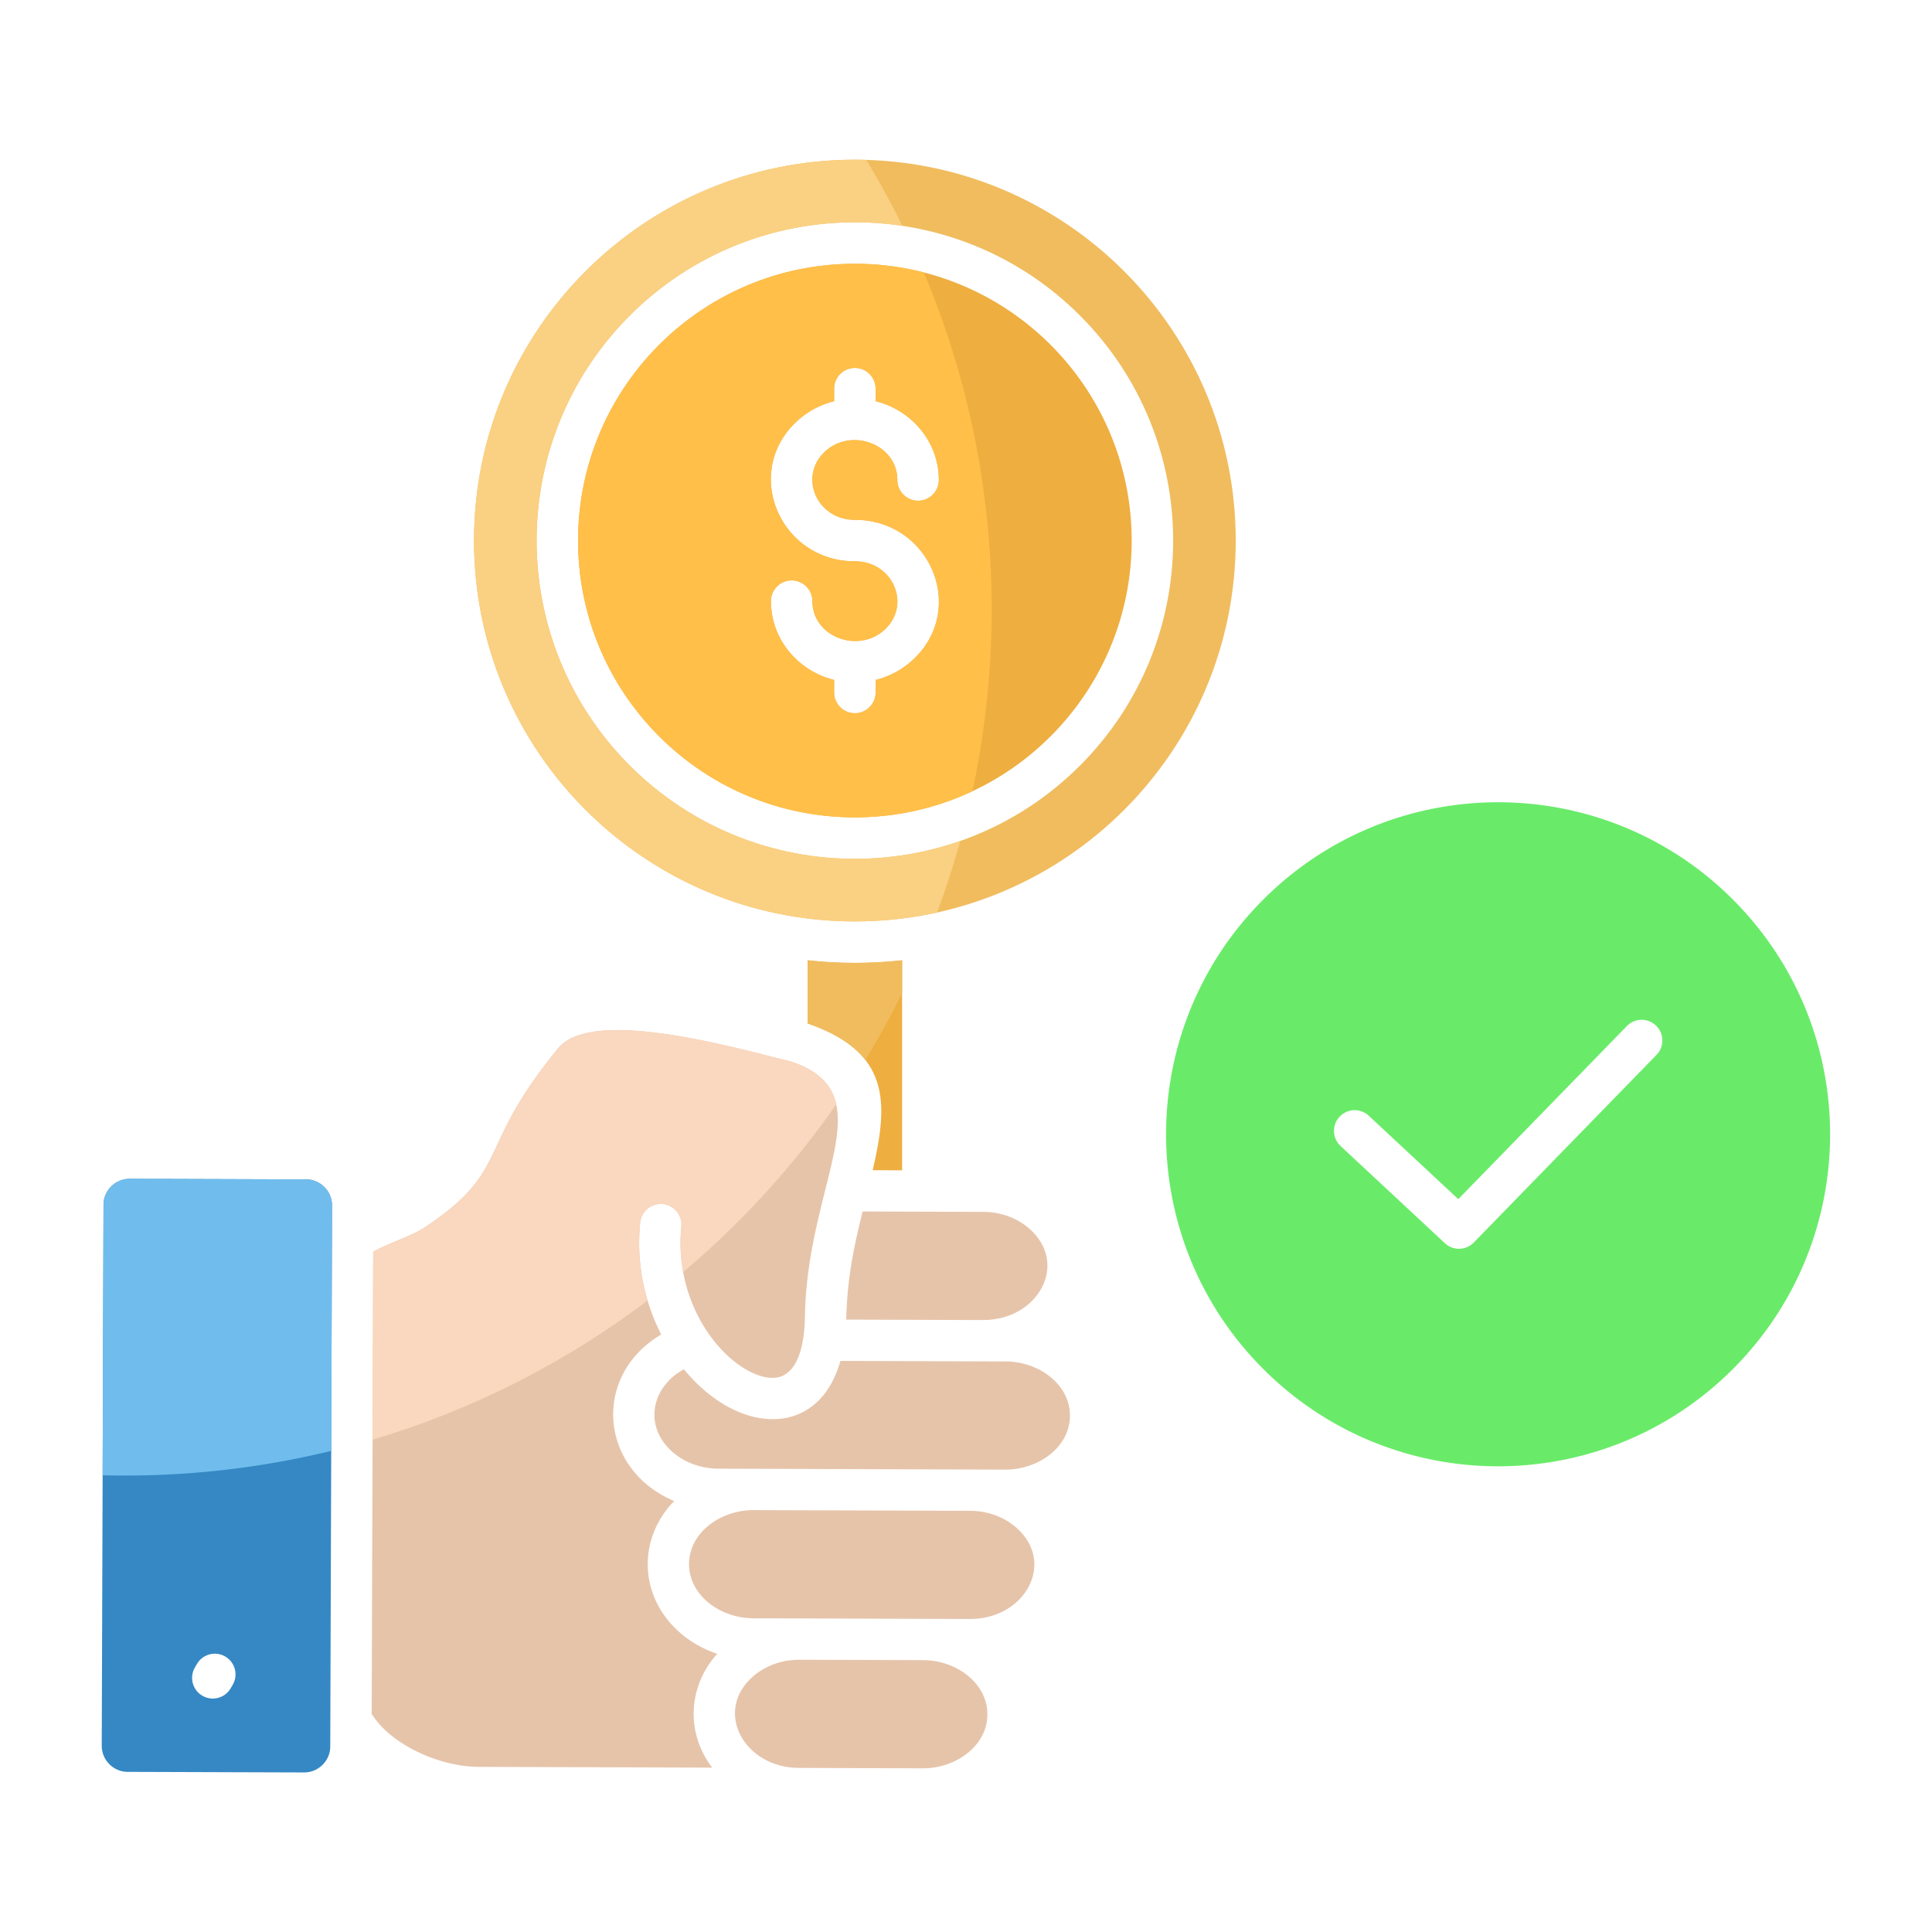 <svg xmlns="http://www.w3.org/2000/svg" version="1.1" xmlns:xlink="http://www.w3.org/1999/xlink" width="512" height="512" x="0" y="0" viewBox="0 0 512 512" style="enable-background:new 0 0 512 512" xml:space="preserve" class=""><g><g fill-rule="evenodd"><path d="M250.062 252.701v57.479l10.541.035c14.714.048 27.966 10.799 27.919 25.356-.023 6.896-3.093 13.122-8.056 17.669 8.245 4.306 14.06 12.439 14.029 21.966h.022-.022c-.034 10.423-6.967 19.033-16.347 22.921 13.146 13.603 6.609 34.488-11.668 40.404 3.856 4.348 6.153 9.85 6.134 15.835-.047 14.597-13.366 25.257-28.049 25.208l-117.646-.386c-9.96-.033-21.27-3.867-29.51-10.301-2.523 6.97-9.195 11.803-16.812 11.778l-46.794-.154c-9.848-.032-17.824-8.06-17.791-17.872l.471-143.4c.032-9.849 8.06-17.823 17.873-17.791l46.794.154c9.859.032 17.831 8.052 17.791 17.935 2.109-.919 6.384-2.614 7.522-3.373 10.541-7.029 12.56-11.353 15.643-17.954 2.961-6.341 6.753-14.46 17.282-27.339 11.711-14.324 43.663-7.498 63.652-2.529v-15.643c-50.991-10.902-88.409-56.176-88.409-109.445 0-61.81 50.111-111.921 111.921-111.921s111.921 50.111 111.921 111.921c0 53.269-37.419 98.542-88.409 109.445z" fill="#ffffff" opacity="0" data-original="#000000" class=""></path><path fill="#e6c4aa" d="m245.033 321.112-16.438-.054c-2.385 9.692-4.041 17.37-4.342 28.652l36.229.119c14.655.045 22.853-14.884 12.371-24.169-3.116-2.76-7.45-4.481-12.25-4.497z" opacity="1" data-original="#e6c4aa" class=""></path><path fill="#eeae40" d="M239.069 310.143v-55.661c-8.305.925-16.733.925-25.038 0v16.736c21.928 7.637 21.428 20.867 17.25 38.899z" opacity="1" data-original="#eeae40" class=""></path><path fill="#f0bc5e" d="M239.069 263.205v-8.723c-8.305.925-16.733.925-25.038 0v16.736c7.436 2.59 12.291 5.824 15.3 9.669a229.484 229.484 0 0 0 9.738-17.682z" opacity="1" data-original="#f0bc5e" class=""></path><path fill="#e6c4aa" d="M209.659 439.966c-.27.056-.547.092-.829.107-3.594.542-6.801 2.045-9.255 4.191-10.553 9.226-2.436 24.168 12.136 24.251l32.854.108c8.673.028 17.072-5.901 17.1-14.259.027-8.402-8.328-14.379-16.969-14.407l-32.811-.108a20.135 20.135 0 0 0-2.225.115zM208.066 428.888l36.629.12 12.306.04c14.668.048 22.86-14.885 12.38-24.169-3.116-2.76-7.45-4.481-12.25-4.497l-57.423-.189c-8.673-.028-17.072 5.901-17.1 14.259-.028 8.403 8.328 14.379 16.969 14.407l8.488.028z" opacity="1" data-original="#e6c4aa" class=""></path><path fill="#e6c4aa" d="m207.568 280.799-2.695-.676c-16.965-4.296-48.765-12.349-56.984-2.295-9.75 11.926-13.183 19.278-15.865 25.02-3.868 8.284-6.402 13.71-19.464 22.42-3.542 2.362-10.421 4.478-13.66 6.49l-.402 122.448c2.362 3.751 6.25 6.946 10.764 9.349 5.59 2.976 11.996 4.664 17.657 4.683l61.814.202c-7.037-9.252-6.414-21.534 1.341-30.166-10.428-3.45-18.451-12.588-18.414-23.821.021-6.398 2.666-12.22 7.012-16.659-19.887-8.392-21.895-33.258-3.439-44.133a53.393 53.393 0 0 1-5.568-29.752 5.482 5.482 0 0 1 10.906 1.116c-1.616 15.802 5.672 29.272 14.304 35.996 3.545 2.762 9.115 5.522 12.989 3.347 3.118-1.751 5.311-6.606 5.453-15.508.204-12.796 3.019-24.051 5.489-33.93 4.107-16.424 7.065-28.257-9.254-33.647a486.84 486.84 0 0 1-1.985-.486z" opacity="1" data-original="#e6c4aa" class=""></path><path fill="#f9d8bf" d="m207.568 280.799-2.695-.676c-16.965-4.296-48.765-12.349-56.984-2.295-9.75 11.926-13.183 19.278-15.865 25.02-3.868 8.284-6.402 13.71-19.464 22.42-3.542 2.362-10.421 4.478-13.66 6.49l-.164 49.775c26.639-7.918 51.253-20.535 72.88-36.896a53.306 53.306 0 0 1-1.952-20.727 5.482 5.482 0 0 1 10.906 1.116 42.845 42.845 0 0 0 .468 12.081 230.865 230.865 0 0 0 40.571-44.421c-1.101-5.051-4.525-8.913-12.058-11.401a486.84 486.84 0 0 1-1.985-.486z" opacity="1" data-original="#f9d8bf" class=""></path><path fill="#f0bc5e" d="M226.55 42.328c-55.742 0-100.928 45.186-100.928 100.928s45.186 100.928 100.928 100.928 100.928-45.186 100.928-100.928S282.292 42.328 226.55 42.328zm-59.642 41.286c32.941-32.94 86.344-32.941 119.284 0s32.941 86.344 0 119.285c-32.94 32.94-86.344 32.941-119.284 0-32.941-32.941-32.94-86.344 0-119.285z" opacity="1" data-original="#f0bc5e" class=""></path><path fill="#fad082" d="M226.55 42.328c-55.742 0-100.928 45.186-100.928 100.928s45.186 100.928 100.928 100.928c7.482 0 14.77-.821 21.788-2.366a228.391 228.391 0 0 0 6.155-18.958c-29.631 10.378-63.898 3.725-87.585-19.962-32.941-32.941-32.94-86.344 0-119.285 19.685-19.684 46.676-27.602 72.242-23.76a229.061 229.061 0 0 0-9.589-17.478c-1-.029-2.003-.048-3.011-.048z" opacity="1" data-original="#fad082" class=""></path><path fill="#eeae40" d="M226.55 69.901c-40.514 0-73.355 32.841-73.355 73.355s32.841 73.355 73.355 73.355 73.355-32.841 73.355-73.355-32.841-73.355-73.355-73.355zm-5.496 33.098a5.496 5.496 0 0 1 10.992 0v3.318c9.567 2.369 16.753 10.787 16.753 20.884a5.496 5.496 0 0 1-10.992 0c0-9.519-12.335-14.081-19.304-7.402-6.899 6.612-2.003 17.961 8.047 17.961 19.712 0 29.798 23.293 15.647 36.855a22.49 22.49 0 0 1-10.15 5.581v3.318a5.496 5.496 0 0 1-10.992 0v-3.318c-9.568-2.369-16.754-10.787-16.754-20.884a5.496 5.496 0 0 1 10.992 0c0 9.52 12.335 14.081 19.304 7.402 6.899-6.611 2.004-17.962-8.046-17.962-19.711 0-29.799-23.292-15.647-36.854a22.488 22.488 0 0 1 10.151-5.581v-3.318z" opacity="1" data-original="#eeae40" class=""></path><path fill="#ffbf49" d="M226.55 69.901c-40.514 0-73.355 32.841-73.355 73.355s32.841 73.355 73.355 73.355c11.148 0 21.712-2.491 31.173-6.939a230.485 230.485 0 0 0 5.09-48.224c0-31.657-6.408-61.816-17.997-89.254a73.522 73.522 0 0 0-18.266-2.293zm-5.496 33.098a5.496 5.496 0 0 1 10.992 0v3.318c9.567 2.369 16.753 10.787 16.753 20.884a5.496 5.496 0 0 1-10.992 0c0-9.519-12.335-14.081-19.304-7.402-6.899 6.612-2.003 17.961 8.047 17.961 19.712 0 29.798 23.293 15.647 36.855a22.49 22.49 0 0 1-10.15 5.581v3.318a5.496 5.496 0 0 1-10.992 0v-3.318c-9.568-2.369-16.754-10.787-16.754-20.884a5.496 5.496 0 0 1 10.992 0c0 9.52 12.335 14.081 19.304 7.402 6.899-6.611 2.004-17.962-8.046-17.962-19.711 0-29.799-23.292-15.647-36.854a22.488 22.488 0 0 1 10.151-5.581v-3.318z" opacity="1" data-original="#ffbf49" class=""></path></g><circle cx="397.009" cy="300.596" r="98.98" transform="rotate(-45 396.984 300.69)" fill="#ffffff" opacity="0" data-original="#000000" class=""></circle><path fill="#69eb69" fill-rule="evenodd" d="M459.226 238.379c-34.36-34.36-90.074-34.361-124.434 0-34.36 34.36-34.361 90.074 0 124.435 34.36 34.36 90.074 34.36 124.434 0 34.361-34.361 34.36-90.074 0-124.435zm-104.003 65.287a5.484 5.484 0 0 1 7.471-8.029l23.767 22.148 44.668-45.866a5.48 5.48 0 0 1 7.858 7.642l-48.327 49.626a5.484 5.484 0 0 1-7.75.279z" opacity="1" data-original="#87b187" class=""></path><path fill="#3588c4" fill-rule="evenodd" d="m87.958 329.72.034-10.246c.012-3.781-3.097-6.91-6.842-6.922l-46.794-.154c-3.782-.012-6.911 3.097-6.923 6.841l-.471 143.4c-.012 3.781 3.097 6.91 6.842 6.923l46.794.154c3.782.012 6.911-3.098 6.923-6.841l.437-133.154zM61.096 447.475a5.484 5.484 0 0 1-9.49-5.496l.623-1.069a5.484 5.484 0 0 1 9.49 5.496z" opacity="1" data-original="#3588c4" class=""></path><path fill="#70bded" fill-rule="evenodd" d="m87.958 329.72.034-10.246c.012-3.781-3.097-6.91-6.842-6.922l-46.794-.154c-3.782-.012-6.911 3.097-6.923 6.841l-.236 71.715a230.1 230.1 0 0 0 60.581-6.459l.18-54.776z" opacity="1" data-original="#70bded" class=""></path><path fill="#e6c4aa" fill-rule="evenodd" d="M222.724 360.654c-4.979 17.668-21.136 19.48-34.59 8.999-2.413-1.88-4.746-4.161-6.897-6.784-8.746 4.775-10.677 15.131-3.092 21.849 3.115 2.759 7.45 4.481 12.25 4.496l76.052.25v-.022.022c8.673.028 17.072-5.901 17.1-14.259h-.022.022c.028-8.403-8.328-14.379-16.968-14.407v.022-.022l-43.853-.144z" opacity="1" data-original="#e6c4aa" class=""></path></g></svg>